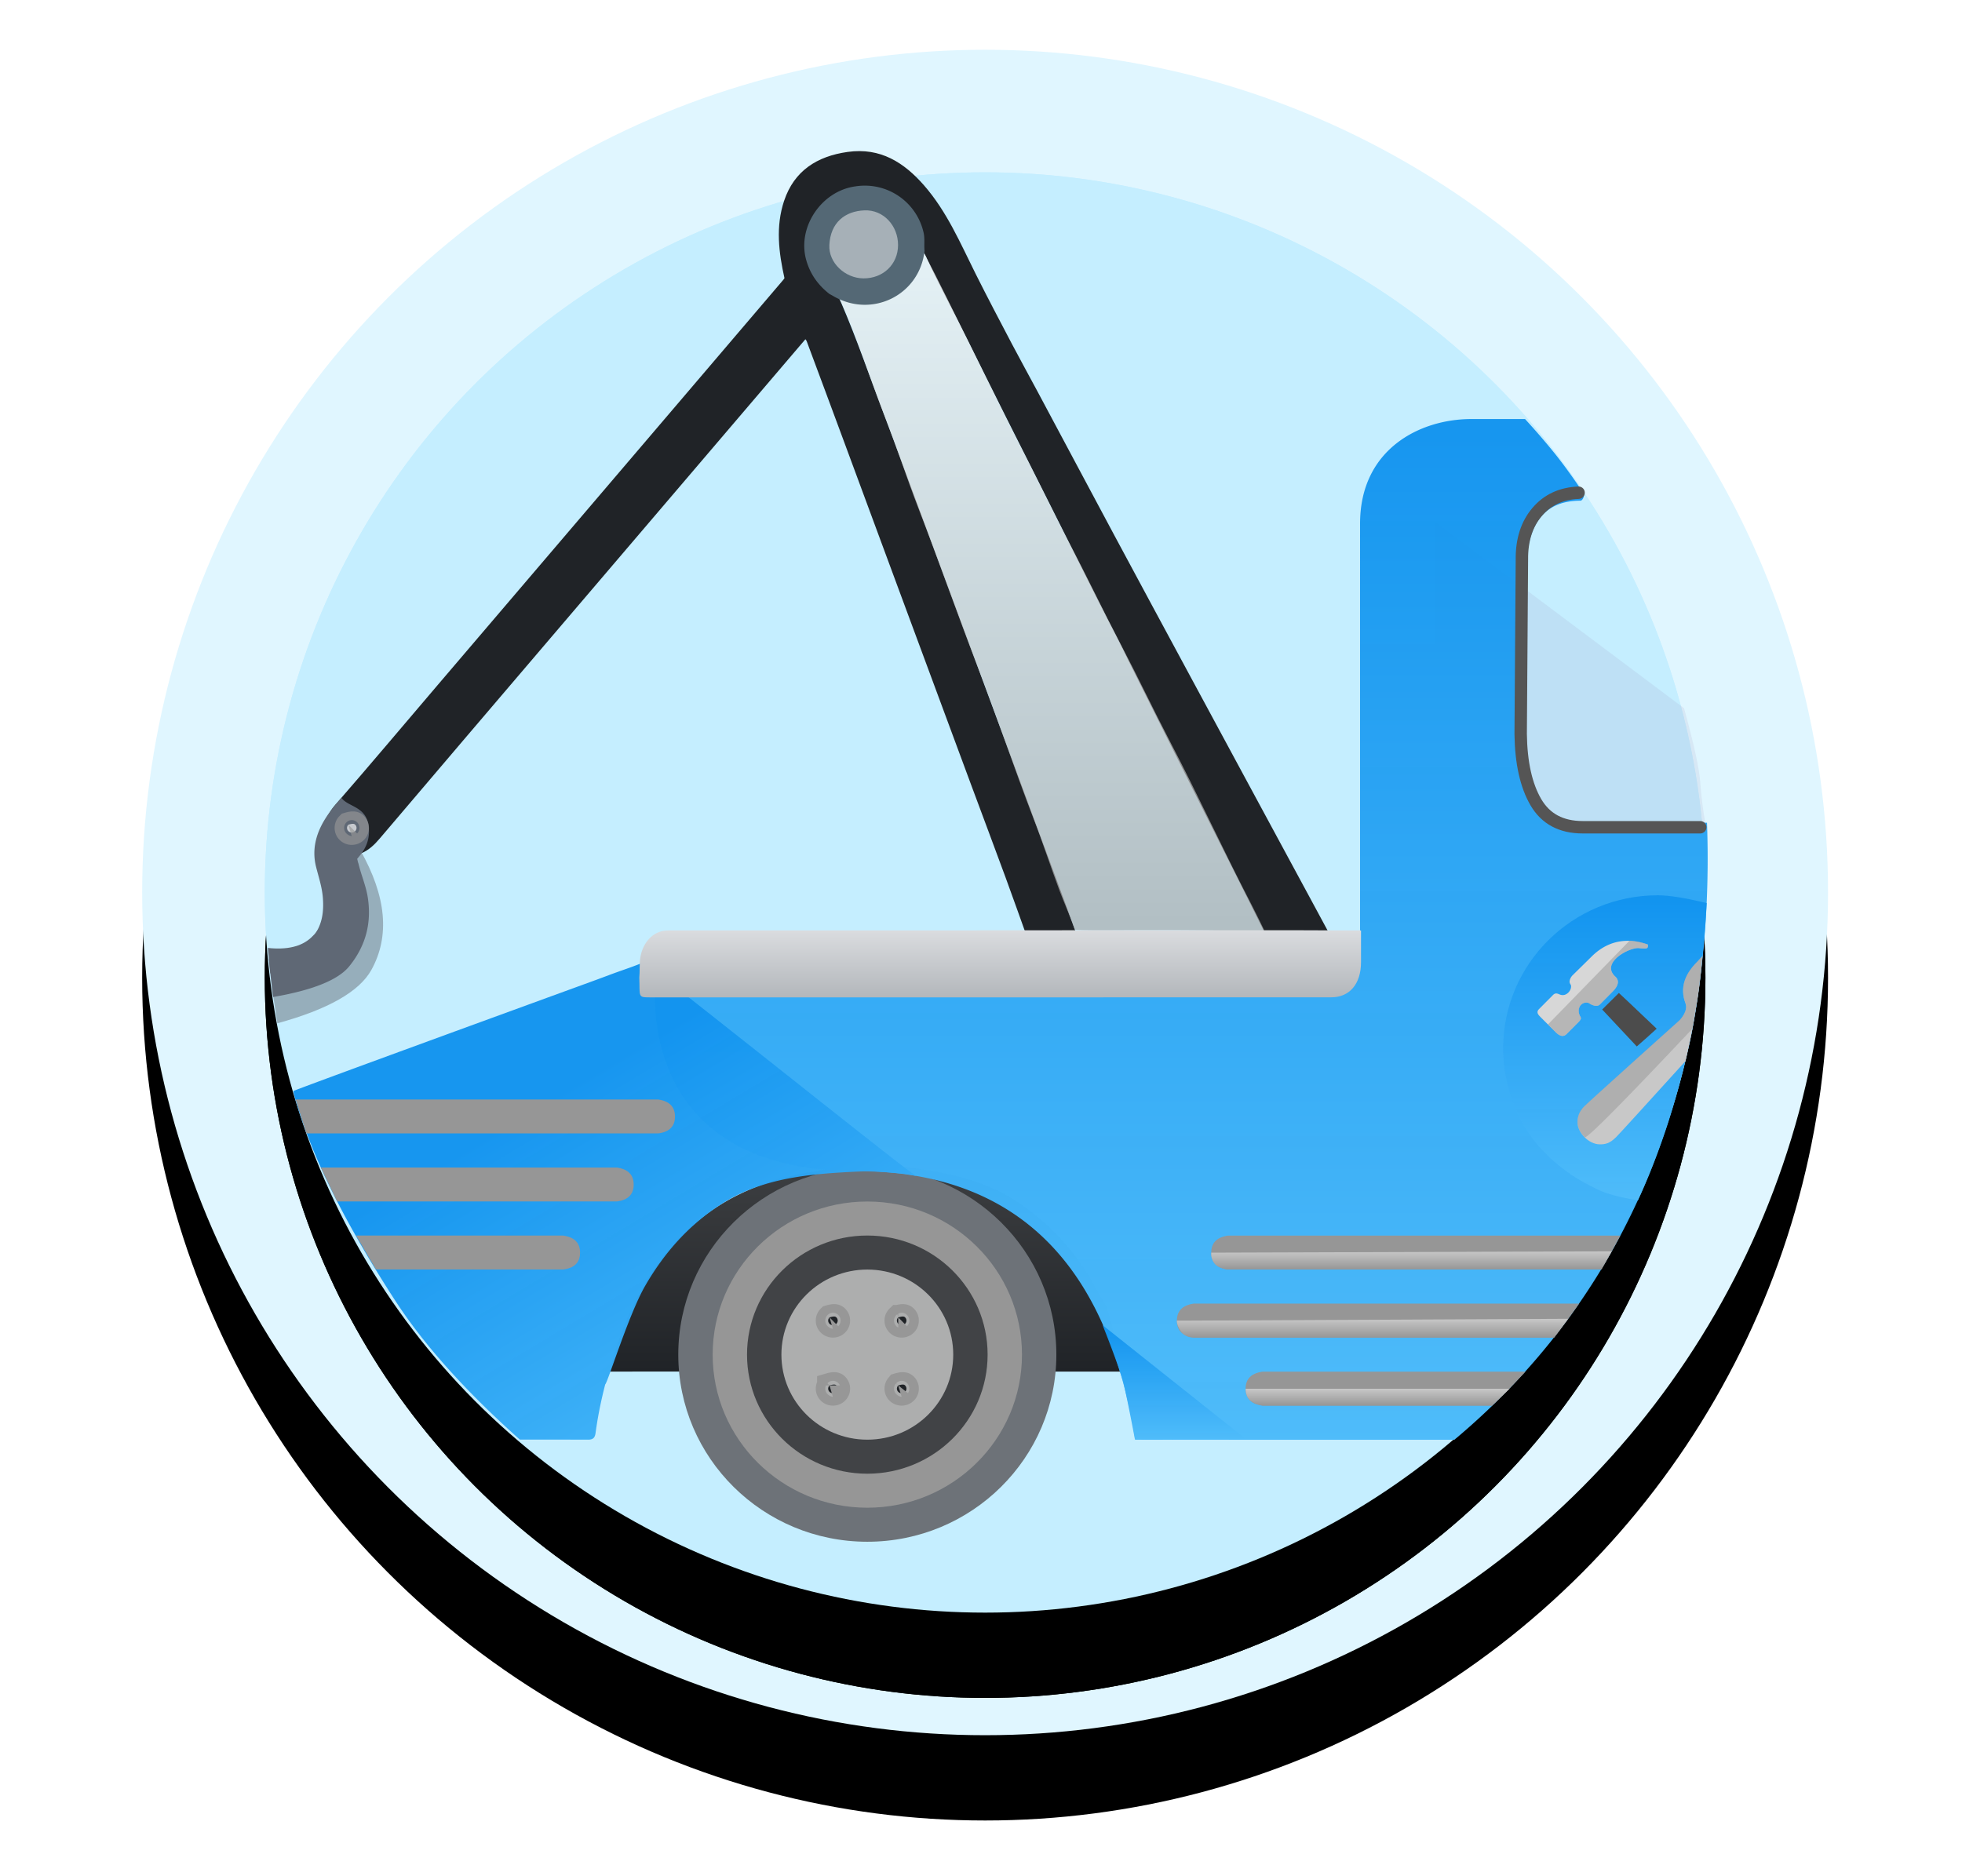 <svg width="138" height="132" viewBox="0 0 138 132" preserveAspectRatio="xMinYMin meet" xmlns="http://www.w3.org/2000/svg" xmlns:xlink="http://www.w3.org/1999/xlink"><defs><linearGradient x1="50%" y1="-191.186%" x2="50%" y2="100%" id="h"><stop stop-color="#767676" offset="0%"/><stop stop-color="#202327" offset="100%"/></linearGradient><linearGradient x1="50%" y1="2.434%" x2="50%" y2="100%" id="i"><stop stop-color="#1294EF" stop-opacity=".968" offset="0%"/><stop stop-color="#4FBCFA" offset="100%"/></linearGradient><linearGradient x1="50%" y1="22.165%" x2="103.264%" y2="90.401%" id="j"><stop stop-color="#1294EF" stop-opacity=".968" offset="0%"/><stop stop-color="#4FBCFA" offset="100%"/></linearGradient><linearGradient x1="50%" y1="2.434%" x2="50%" y2="100%" id="l"><stop stop-color="#1294EF" stop-opacity=".968" offset="0%"/><stop stop-color="#4FBCFA" offset="100%"/></linearGradient><linearGradient x1="50%" y1="0%" x2="50%" y2="100%" id="m"><stop stop-color="#F3F3F2" offset="0%"/><stop stop-color="#AAA" offset="100%"/></linearGradient><linearGradient x1="50%" y1="0%" x2="50%" y2="100%" id="n"><stop stop-color="#DADCDF" offset="0%"/><stop stop-color="#B3B7BB" offset="100%"/></linearGradient><linearGradient x1="50%" y1="0%" x2="50%" y2="100%" id="o"><stop stop-color="#C7C7C7" offset="0%"/><stop stop-color="#969696" offset="100%"/></linearGradient><linearGradient x1="50%" y1="0%" x2="50%" y2="100%" id="p"><stop stop-color="#C7C7C7" offset="0%"/><stop stop-color="#969696" offset="100%"/></linearGradient><linearGradient x1="50%" y1="0%" x2="50%" y2="100%" id="q"><stop stop-color="#C7C7C7" offset="0%"/><stop stop-color="#969696" offset="100%"/></linearGradient><linearGradient x1="50%" y1="2.434%" x2="50%" y2="100%" id="r"><stop stop-color="#1294EF" stop-opacity=".968" offset="0%"/><stop stop-color="#4FBCFA" offset="100%"/></linearGradient><filter x="-15.2%" y="-10.1%" width="130.4%" height="130.4%" filterUnits="objectBoundingBox" id="a"><feOffset dy="6" in="SourceAlpha" result="shadowOffsetOuter1"/><feGaussianBlur stdDeviation="5" in="shadowOffsetOuter1" result="shadowBlurOuter1"/><feColorMatrix values="0 0 0 0 0 0 0 0 0 0 0 0 0 0 0 0 0 0 0.03 0" in="shadowBlurOuter1"/></filter><filter x="-17.8%" y="-11.8%" width="135.5%" height="135.5%" filterUnits="objectBoundingBox" id="c"><feOffset dy="6" in="SourceAlpha" result="shadowOffsetOuter1"/><feGaussianBlur stdDeviation="5" in="shadowOffsetOuter1" result="shadowBlurOuter1"/><feComposite in="shadowBlurOuter1" in2="SourceAlpha" operator="out" result="shadowBlurOuter1"/><feColorMatrix values="0 0 0 0 1 0 0 0 0 1 0 0 0 0 1 0 0 0 0.04 0" in="shadowBlurOuter1"/></filter><filter x="-17.8%" y="-11.8%" width="135.5%" height="135.5%" filterUnits="objectBoundingBox" id="e"><feOffset dy="6" in="SourceAlpha" result="shadowOffsetOuter1"/><feGaussianBlur stdDeviation="5" in="shadowOffsetOuter1" result="shadowBlurOuter1"/><feColorMatrix values="0 0 0 0 0 0 0 0 0 0 0 0 0 0 0 0 0 0 0.04 0" in="shadowBlurOuter1"/></filter><filter x="-13.2%" y="-13.8%" width="126.5%" height="127.6%" filterUnits="objectBoundingBox" id="g"><feOffset in="SourceAlpha" result="shadowOffsetOuter1"/><feGaussianBlur stdDeviation="3.5" in="shadowOffsetOuter1" result="shadowBlurOuter1"/><feColorMatrix values="0 0 0 0 1 0 0 0 0 1 0 0 0 0 1 0 0 0 0.19 0" in="shadowBlurOuter1" result="shadowMatrixOuter1"/><feMerge><feMergeNode in="shadowMatrixOuter1"/><feMergeNode in="SourceGraphic"/></feMerge></filter><circle id="b" cx="59.289" cy="59.289" r="59.289"/><circle id="d" cx="59.289" cy="59.289" r="50.665"/><circle id="f" cx="59.289" cy="59.789" r="50.665"/><path id="k" d="M35.94 0h39.071v55.882h-39.07z"/></defs><g fill="none" fill-rule="evenodd"><g transform="translate(10 3.5)"><use fill="#000" filter="url(#a)" xlink:href="#b"/><use fill="#E0F6FF" xlink:href="#b"/></g><g transform="translate(10 3.5)"><use fill="#000" filter="url(#c)" xlink:href="#d"/><use fill-opacity=".153" fill="#32C5FF" xlink:href="#d"/></g><g transform="translate(10 3)"><use fill="#000" filter="url(#e)" xlink:href="#f"/><use fill="#C5EEFF" xlink:href="#f"/></g><g filter="url(#g)" transform="translate(18.84 10.63)"><path d="M26.257 80.137a17.647 17.647 0 012.746-3.717c2.535-2.635 5.727-4.038 9.368-4.618 1.5-.24 2.866-.902 4.39-.835.733.029 1.575.485 2.308.54 2.724.356 5.324.892 7.609 2.393a16.804 16.804 0 015.112 5.31c.201.337.532.971.727 1.31.703.89.743 2.009 1.122 3.032.22.589.443 1.183.58 1.798.04.17.14.342.01.516l-5.01.002c-.269-1.333-.638-2.635-1.31-3.852-2.047-3.702-5.232-6.007-9.557-6.706-4.848-.78-8.965.681-12.252 4.14-1.643 1.728-2.62 3.8-3.045 6.1-.019.101-.01.208-.012.313-1.671 0-3.339.003-5.01.003.504-1.992 1.225-3.911 2.224-5.729z" fill="url(#h)"/><ellipse fill="#6D7278" cx="42.164" cy="84.672" rx="13.296" ry="13.165"/><ellipse fill="#969696" cx="42.164" cy="84.672" rx="10.878" ry="10.771"/><ellipse fill="#202327" opacity=".72" cx="42.164" cy="84.672" rx="8.461" ry="8.378"/><ellipse fill="#D7D7D7" opacity=".72" cx="42.164" cy="84.672" rx="6.043" ry="5.984"/><path d="M82.05 26.028l17.56 13.166c.694 2.514 1.074 4.256 1.14 5.227.068.97.203 2.02.407 3.15H82.05V26.028z" fill="#714B85" opacity=".084"/><path d="M88.427 18.851c.864.943 1.63 1.84 2.3 2.69a37.924 37.924 0 011.798 2.52c.12.18-.054.535-.201.535-3.67 0-3.809 3.409-3.814 5.354v11.527c0 3.257 1.05 5.777 3.932 5.777h8.782c.031.831.047 1.666.047 2.505 0 17.824-6.645 31.56-17.814 40.902l-22.45-.001c-2.004-12.605-8.56-18.907-19.665-18.907-16.658 0-14.235-15.005-13.66-15.005h49.14V26.213c0-5.232 4.195-7.362 7.827-7.362z" fill="url(#i)"/><path d="M6.501 49.182c1.836 3.243 2.096 6.05.781 8.424-.846 1.528-3.05 2.78-6.614 3.757l-.343-2.286 4.495-4.432.984-5.463h.697z" fill="#696E78" opacity=".5"/><path d="M26.698 57.283c1.788 1.31 16.923 13.396 18.254 14.354.06.041.278.2.656.473a9.707 9.707 0 00-.845-.16c-1.095-.094-2.188-.204-3.29-.154-3.32.154-6.634.426-9.499 2.238-2.305 1.455-4.072 3.436-5.433 5.795-1.158 2.003-2.634 6.803-2.813 6.94-.288 1.12-.52 2.25-.675 3.395-.043.326-.148.495-.535.492-1.065-.004-2.663-.005-4.794-.004-3.83-3.416-6.75-6.674-8.763-9.775-2.334-3.595-4.084-6.797-5.237-9.37-1.374-3.067-1.924-5.195-1.925-5.38.142-.106 18.488-6.798 20.449-7.512.706-.257 1.169-.426 1.785-.658.78-.294 1.449-.502 2.216-.812a.673.673 0 01.449.138z" fill="url(#j)"/><path d="M53.547 55.715c-.553-1.54-1.097-3.084-1.66-4.617-.801-2.183-1.622-4.357-2.43-6.537-1.703-4.593-3.407-9.183-5.104-13.775-1.305-3.526-2.607-7.051-3.913-10.577-.82-2.222-1.65-4.444-2.477-6.663-.053-.142-.087-.309-.26-.372-.523-1.252-1.008-2.516-1.384-3.816-.037-.133-.078-.272.022-.402-.407-1.823-.637-3.65-.025-5.47.706-2.095 2.3-3.123 4.47-3.428 2.302-.324 3.962.747 5.367 2.352 1.616 1.85 2.558 4.079 3.633 6.231.833 1.663 1.7 3.311 2.568 4.962.575 1.092 1.174 2.174 1.756 3.262 1.818 3.399 3.624 6.8 5.445 10.196 1.731 3.229 3.472 6.455 5.212 9.681 1.34 2.48 2.676 4.959 4.016 7.44 1.638 3.03 3.279 6.06 4.914 9.093.44.81.876 1.623 1.314 2.437-.1.124-.245.148-.388.148-1.296.006-2.592.054-3.888-.024-.233-.055-.317-.248-.408-.43-.876-1.769-1.762-3.534-2.648-5.297-1.196-2.383-2.396-4.759-3.586-7.145-1.181-2.367-2.381-4.728-3.556-7.102-.27-.547-.531-1.1-.814-1.642-1.79-3.45-3.49-6.945-5.244-10.416-1.75-3.468-3.496-6.942-5.215-10.425-.982-1.998-2.054-3.951-2.984-5.971-.093-.2-.192-.393-.373-.538-.08-.145-.068-.3-.074-.457-.053-1.92-1.672-3.516-3.652-3.492-1.999.021-3.456 1.424-3.696 3.111-.186 1.288.234 2.359 1.213 3.226.108.097.223.182.254.33.032.414.243.774.401 1.146 1.054 2.458 1.927 4.986 2.87 7.486 1.199 3.172 2.358 6.361 3.545 9.536 1.073 2.873 2.126 5.748 3.195 8.62 1.26 3.384 2.502 6.773 3.758 10.16 1.05 2.841 2.117 5.683 3.152 8.532.087.238.298.523-.056.746-.976.118-1.952.046-2.928.043-.127 0-.255-.034-.342-.142" fill="#202327"/><path d="M37.759 12.636c.067.176.172.346.096.547L19.956 34.17c-4.03 4.726-8.06 9.449-12.079 14.184-.386.454-.792.847-1.357 1.07-.818.389-1.99-.072-2.261-.884-.444-.974-.189-1.778.514-2.581 2.414-2.776 4.78-5.588 7.167-8.389 3.047-3.573 6.094-7.142 9.14-10.715 2.712-3.178 5.424-6.358 8.135-9.539 2.377-2.784 4.75-5.572 7.126-8.36.029-.034.077-.056.115-.084.316 1.292.833 2.523 1.303 3.765z" fill="#202327"/><path d="M68.82 90.635c-3.417.004-5.66.01-6.73.02a29.25 29.25 0 01-1.103-.018c-.353-1.869-.617-3.17-.792-3.905-.223-.829-.717-2.206-1.48-4.131l10.105 8.034z" fill="url(#l)"/><path d="M5.179 45.505c.51.702 1.912.553 1.933 2.328.01.88-.391 1.45-.827 1.954.023.123.055.246.095.368.19.794.525 1.548.65 2.363.275 1.8-.145 3.406-1.31 4.839-.78.958-2.564 1.677-5.354 2.156-.09-.74-.154-1.294-.193-1.663-.04-.369-.07-.707-.093-1.015l1.454-.195a28.794 28.794 0 011.512-.856.935.935 0 00.32-.239l-.09.254c.066-.178.128-.358.187-.54a.765.765 0 00-.073-.285c.47-.758.544-1.591.478-2.453-.058-.735-.292-1.434-.472-2.144-.321-1.256 0-2.41.689-3.483.318-.501.697-.95 1.094-1.389z" fill="#5F6875"/><path d="M100.75 47.57h-8.265c-1.514 0-2.613-.588-3.3-1.766-.685-1.178-1.04-2.778-1.066-4.8l.086-12.28c-.013-1.364.342-2.474 1.067-3.33.725-.857 1.698-1.31 2.92-1.36" stroke="#555" stroke-width=".873" stroke-linecap="round" stroke-linejoin="round"/><path d="M44.34 82.052a.317.317 0 000 .452.34.34 0 00.241.098.34.34 0 00.24-.098.317.317 0 000-.452c-.061-.06-.146-.098-.48 0zM44.34 86.84a.317.317 0 000 .451.34.34 0 00.241.098.34.34 0 00.24-.098.317.317 0 000-.452c-.061-.06-.146-.098-.48 0zM39.506 86.84a.317.317 0 000 .451.34.34 0 00.24.098.34.34 0 00.24-.098.317.317 0 000-.452c-.06-.06-.146-.098-.48 0zM39.506 82.052a.317.317 0 000 .452.34.34 0 00.24.098.34.34 0 00.24-.098.317.317 0 000-.452c-.06-.06-.146-.098-.48 0z" stroke="#979797" stroke-width="1.746" fill="#202327"/><path d="M56.745 54.751c-.29-.88-.752-1.885-1.073-2.749-.632-1.695-1.164-3.35-1.818-5.038-1.343-3.48-2.544-7.109-3.89-10.588-1.464-3.781-2.726-7.42-4.187-11.2-.854-2.205-1.569-4.44-2.436-6.64-1.044-2.658-1.883-5.444-3.074-8.051-.057-.128-.448-.49-.255-.629.22-.068.515.276.69.35 2.337 1.01 4.255.119 4.948-2.201.044-.157.05-.77.21-.883.304-.113.445.351.506.461 1.27 2.41 5.507 11.16 6.466 12.995 1.15 2.19 2.33 4.688 3.48 6.881 1.33 2.53 2.393 4.785 3.717 7.319 1.217 2.329 2.242 4.499 3.458 6.828 1.991 3.808 3.712 7.59 5.696 11.402.282.544.627 1.25.894 1.8.05.103-2.997.01-6.59 0-3.387-.009-6.7.07-6.742-.057z" fill="url(#m)" opacity=".697"/><path d="M72.03 54.814c1.619.003 3.24.01 4.859.018 0 .71.003 1.53 0 2.24-.003 1.516-.8 2.463-2.09 2.463-6.085.004-12.171.004-18.255.004h-29.64c-.763 0-.763 0-.766-.925 0-.153-.006-.305-.012-.457.047-.439 0-.988.072-1.427.176-1.066.894-1.835 1.814-1.894.163-.011.324-.008.488-.008H49.65c.211 0 .422-.007.633-.01l21.746-.004z" fill="url(#n)"/><path d="M3.91 53.266c.085.777-.21 1.473-.887 2.087-.677.615-1.685.851-3.023.708l.173 1.789 2.331-.179 3.089-2.807-.264-2.872-.905-1.119-.515 2.393z" fill="#5F6875"/><path d="M5.663 47.39a.317.317 0 000 .451.34.34 0 00.24.098.34.34 0 00.24-.098.317.317 0 000-.451c-.061-.061-.146-.098-.48 0z" stroke="#979797" stroke-width="1.746" fill="#FFF" opacity=".651"/><path d="M95.13 76.298H67.546c-.795.11-1.192.511-1.192 1.202 0 .69.397 1.085 1.192 1.185h26.246a66.919 66.919 0 001.338-2.387z" fill="#969696"/><path d="M66.354 77.5a1.08 1.08 0 00.24.768c.178.224.495.363.952.417h26.246l.733-1.28-28.171.095z" fill="url(#o)"/><path d="M92.224 81.084H65.13c-.795.112-1.192.512-1.192 1.202s.397 1.086 1.192 1.186h25.343a61.06 61.06 0 001.752-2.387z" fill="#969696"/><path d="M63.937 82.286c0 .247.104.506.31.778.206.272.5.408.882.408h25.343l.99-1.32-27.525.134z" fill="url(#p)"/><path d="M88.453 85.872h-18.49c-.794.11-1.192.511-1.192 1.202 0 .69.398 1.085 1.192 1.185h16.143c.348-.32.68-.64.998-.963.317-.323.767-.797 1.35-1.424z" fill="#969696"/><path d="M68.771 87.074c.009.38.121.656.337.83.216.175.5.293.855.355h16.143l1.232-1.185H68.771z" fill="url(#q)"/><path d="M1.951 66.723h25.492c.795.11 1.192.511 1.192 1.202 0 .69-.397 1.085-1.192 1.185H2.731a26.786 26.786 0 01-.396-1.185c-.143-.458-.271-.859-.384-1.202zM3.724 71.51h20.814c.794.11 1.192.511 1.192 1.201 0 .69-.398 1.086-1.192 1.186H4.872l-1.148-2.388zM6.208 76.297h14.559c.794.11 1.192.511 1.192 1.202 0 .69-.398 1.085-1.192 1.185H7.607l-1.4-2.387z" fill="#969696"/><path d="M101.202 52.907c-1.491-.366-2.638-.55-3.439-.55-6.008 0-10.878 4.823-10.878 10.772 0 2.416.883 5.675 3.648 8.01.655.553 1.424 1.167 3.02 1.926.648.308 1.587.557 2.817.748.689-1.483 1.345-3.158 1.968-5.026.457-1.37 1.307-4.313 1.773-6.57.32-1.55.658-3.953.954-7.282.037-.42.083-1.097.137-2.028z" fill="url(#r)"/><path d="M93.693 60.035c-.203.204-.582.05-.789-.103-.43-.127-.754.238-.7.643.045.383.323.358-.018.702l-.833.838c-.255.256-.53.118-.786-.138l-.923-.924c-.255-.256-.486-.438-.23-.695l.97-.978c.271-.273.427.022.714-.003.323-.002.642-.405.55-.712a.722.722 0 01-.071-.13c-.062-.157.047-.404.194-.552 0 0 1.249-1.227 1.311-1.29 1.622-1.634 3.365-1.083 3.983-.87 0 .249.047.326-.618.252-.665-.074-2.686.994-1.713 1.965.06.061.547.393-.14 1.084l-.901.91z" fill="#D7D7D7" fill-rule="nonzero"/><path d="M93.693 60.035c-.203.204-.582.05-.789-.103-.43-.127-.754.238-.7.643.045.383.323.358-.018.702l-.833.838c-.255.256-.53.118-.786-.138l-.527-.534 5.728-5.883c.283.01.49.029.624.055.263.05.556.168.673.209 0 .248.047.325-.618.25-.665-.073-2.686.995-1.713 1.966.06.061.547.393-.14 1.084l-.901.91z" fill="#969697" fill-rule="nonzero" opacity=".514"/><path d="M95.026 59.228s.909.843 2.658 2.515c-.455.42-.95.857-1.398 1.249l-2.434-2.6 1.174-1.164z" fill="#4C4C4C" fill-rule="nonzero"/><path d="M99.713 64.02c-3.036 3.351-4.667 5.138-4.892 5.362-.45.445-.765.499-1.144.497-.381-.004-.77-.207-1.053-.488l-.007-.007-.007-.006c-.283-.281-.49-.67-.492-1.046-.001-.375.104-.754.495-1.141.39-.388 6.683-6.04 6.683-6.04s.629-.631.417-1.188c-.416-1.1-.05-2.06.83-2.934.101-.1.221-.238.362-.415-.03.414-.113 1.178-.247 2.292-.07.577-.217 1.357-.366 2.321-.082.532-.275 1.463-.579 2.794z" fill="#C8C8C8" fill-rule="nonzero"/><path d="M92.624 69.378l-.014-.014c-.283-.28-.49-.67-.492-1.046-.001-.375.104-.753.495-1.14.39-.389 6.683-6.041 6.683-6.041s.629-.63.417-1.188c-.416-1.1-.05-2.06.83-2.934.106-.105.227-.239.362-.4-.08.922-.162 1.686-.247 2.29a87.27 87.27 0 01-.471 2.85c-4.91 5.214-7.43 7.755-7.563 7.623z" fill="#969697" fill-rule="nonzero" opacity=".5"/><path d="M39.735 10.18c-.075-.045-.154-.086-.23-.126-.801-.622-1.356-1.396-1.634-2.374-.661-2.312 1.059-4.872 3.454-5.198a4.238 4.238 0 014.803 3.28c.089.418.02.835.061 1.253-.346 3.13-3.724 4.79-6.454 3.164z" fill="#546875"/><path d="M41.892 8.955c-1.293-.008-2.465-1.1-2.398-2.348.078-1.586 1.105-2.383 2.465-2.437 1.333-.058 2.37 1.077 2.367 2.441-.004 1.353-1.046 2.352-2.434 2.344z" fill="#FFF" opacity=".477"/></g></g></svg>